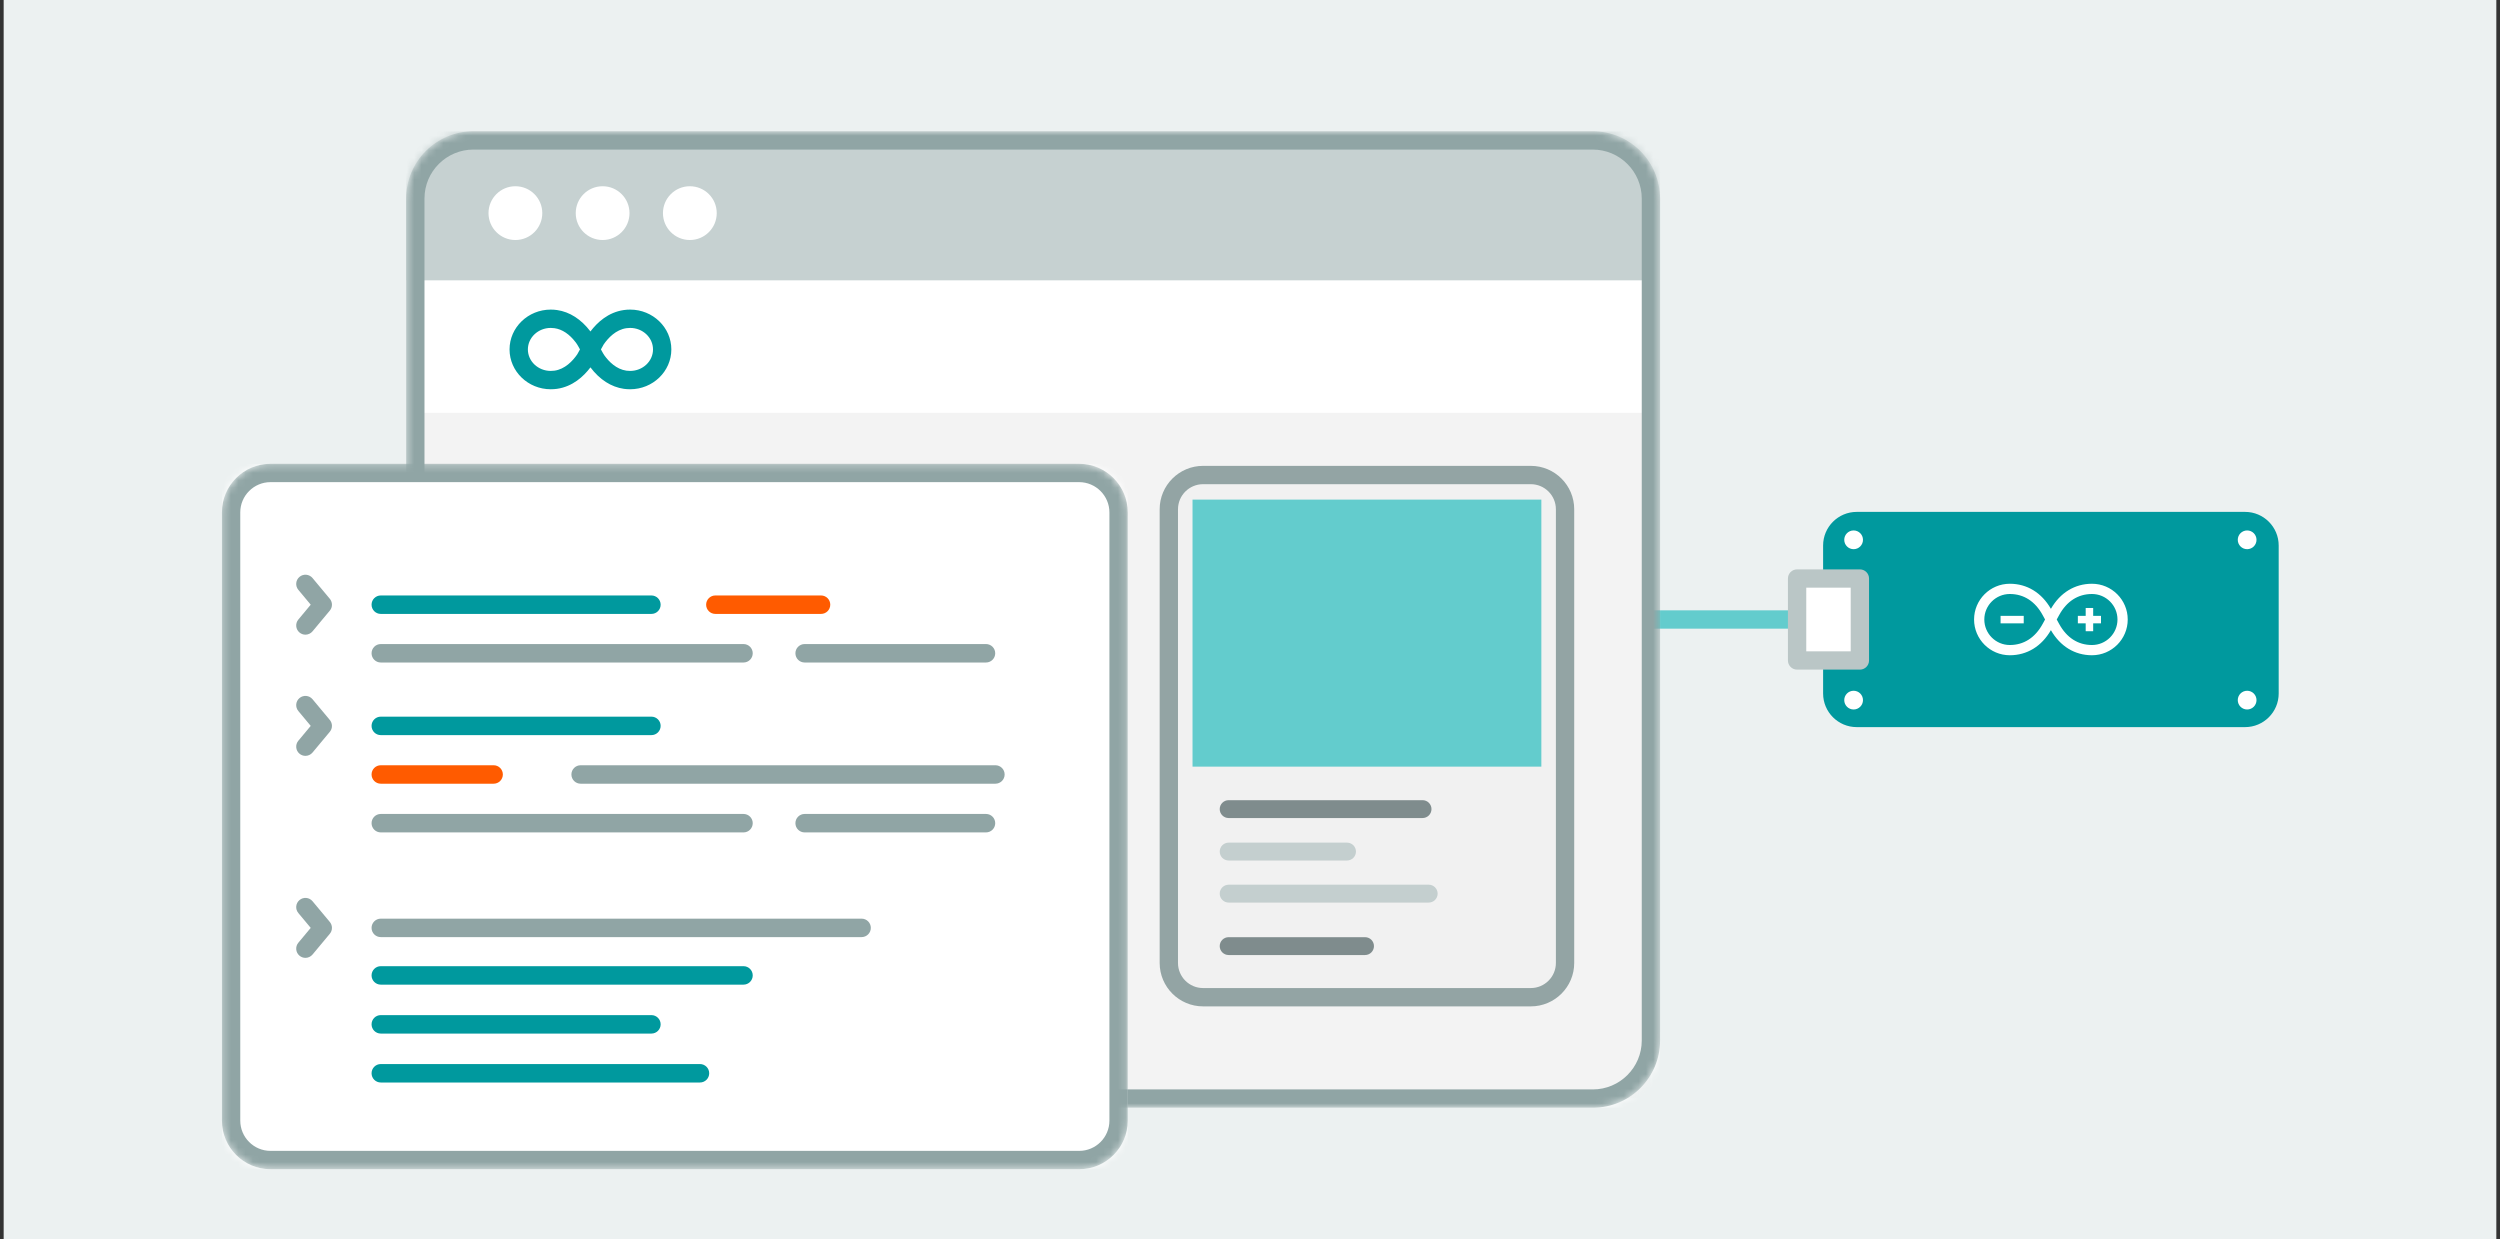 <svg width="341" height="169" viewBox="0 0 341 169" fill="none" xmlns="http://www.w3.org/2000/svg">
<rect x="0" y="0" width="341" height="169" fill="#333333" stroke="none"/>
<g clip-path="url(#clip0_5338_28221)">
<path d="M350.861 -9.311H-9.861V178.311H350.861V-9.311Z" fill="#ECF1F1"/>
<path d="M249.405 85.751H219.177C218.486 85.751 217.927 85.191 217.927 84.501C217.927 83.81 218.486 83.251 219.177 83.251H249.405C250.095 83.251 250.655 83.81 250.655 84.501C250.655 85.191 250.095 85.751 249.405 85.751Z" fill="#63CCCD"/>
<mask id="mask0_5338_28221" style="mask-type:luminance" maskUnits="userSpaceOnUse" x="55" y="17" width="172" height="135">
<path d="M226.436 27.092V141.925C226.436 146.991 222.329 151.097 217.263 151.097H64.572C59.507 151.097 55.4 146.991 55.4 141.925V27.075C55.4 22.009 59.507 17.903 64.573 17.903H217.247C222.322 17.903 226.436 22.017 226.436 27.092Z" fill="white"/>
</mask>
<g mask="url(#mask0_5338_28221)">
<path d="M226.436 17.92V151.097H55.4V17.903H226.419C226.428 17.903 226.436 17.91 226.436 17.92Z" fill="white"/>
<path d="M225.138 56.313H56.731V149.818H225.138V56.313Z" fill="#F3F3F3"/>
<path d="M85.953 53.094C85.66 53.094 85.37 53.075 85.092 53.036C83.363 52.787 81.793 51.777 80.537 50.109C79.596 51.355 78.104 52.73 75.982 53.035C75.705 53.074 75.415 53.094 75.12 53.094C72.022 53.094 69.502 50.657 69.502 47.662C69.502 44.666 72.023 42.229 75.122 42.229C75.417 42.229 75.707 42.249 75.985 42.291C77.698 42.534 79.273 43.544 80.534 45.208C80.534 45.209 80.535 45.211 80.536 45.212C81.476 43.966 82.967 42.593 85.091 42.29C85.367 42.249 85.657 42.229 85.951 42.229C89.05 42.229 91.571 44.666 91.571 47.662C91.571 50.657 89.05 53.094 85.953 53.094ZM81.966 47.66L82.256 48.185C82.313 48.288 82.373 48.386 82.441 48.479C83.047 49.319 84.06 50.362 85.443 50.56C85.606 50.583 85.778 50.594 85.953 50.594C87.672 50.594 89.071 49.279 89.071 47.662C89.071 46.044 87.671 44.729 85.951 44.729C85.779 44.729 85.611 44.74 85.447 44.764C84.007 44.97 82.966 46.077 82.337 46.989L81.966 47.66ZM75.122 44.729C73.402 44.729 72.002 46.044 72.002 47.662C72.002 49.279 73.401 50.594 75.12 50.594C75.294 50.594 75.465 50.584 75.628 50.56C77.064 50.354 78.107 49.246 78.737 48.332L79.109 47.66L78.876 47.238C78.776 47.058 78.666 46.882 78.541 46.717C77.675 45.574 76.694 44.916 75.627 44.764C75.461 44.74 75.293 44.729 75.122 44.729Z" fill="#00999E"/>
<path d="M226.436 17.903V38.238L226.435 38.239H55.4V17.903H226.435L226.436 17.903Z" fill="#C6D1D1"/>
<path d="M217.247 20.403C220.935 20.403 223.936 23.403 223.936 27.092V141.925C223.936 145.604 220.942 148.597 217.263 148.597H64.572C60.893 148.597 57.9 145.604 57.9 141.925V27.075C57.9 23.396 60.894 20.403 64.573 20.403H217.247ZM217.247 17.903H64.573C59.507 17.903 55.4 22.009 55.4 27.075V141.925C55.4 146.991 59.507 151.097 64.572 151.097H217.263C222.329 151.097 226.436 146.991 226.436 141.925V27.092C226.436 22.017 222.322 17.903 217.247 17.903Z" fill="#90A5A5"/>
<path d="M70.3 32.738C72.325 32.738 73.968 31.096 73.968 29.07C73.968 27.045 72.325 25.403 70.3 25.403C68.274 25.403 66.632 27.045 66.632 29.07C66.632 31.096 68.274 32.738 70.3 32.738Z" fill="white"/>
<path d="M82.197 32.738C84.223 32.738 85.865 31.096 85.865 29.07C85.865 27.045 84.223 25.403 82.197 25.403C80.172 25.403 78.53 27.045 78.53 29.07C78.53 31.096 80.172 32.738 82.197 32.738Z" fill="white"/>
<path d="M94.095 32.738C96.121 32.738 97.763 31.096 97.763 29.07C97.763 27.045 96.121 25.403 94.095 25.403C92.069 25.403 90.427 27.045 90.427 29.07C90.427 31.096 92.069 32.738 94.095 32.738Z" fill="white"/>
</g>
<path d="M211.491 66.898H161.41V133.915H211.491V66.898Z" fill="#F1F1F1"/>
<path d="M211.491 135.165H161.41C160.72 135.165 160.16 134.605 160.16 133.915V66.899C160.16 66.209 160.72 65.649 161.41 65.649H211.491C212.182 65.649 212.741 66.209 212.741 66.899V133.915C212.741 134.605 212.182 135.165 211.491 135.165ZM162.66 132.665H210.241V68.149H162.66V132.665Z" fill="#F1F1F1"/>
<path d="M210.65 67.896H162.25V104.569H210.65V67.896Z" fill="#63CCCD"/>
<path d="M211.491 135.165H161.41C160.72 135.165 160.16 134.605 160.16 133.915V66.899C160.16 66.209 160.72 65.649 161.41 65.649H211.491C212.182 65.649 212.741 66.209 212.741 66.899V133.915C212.741 134.605 212.182 135.165 211.491 135.165ZM162.66 132.665H210.241V68.149H162.66V132.665Z" fill="#F1F1F1"/>
<path d="M208.803 137.27H164.098C160.834 137.27 158.178 134.615 158.178 131.35V69.463C158.178 66.199 160.834 63.544 164.098 63.544H208.803C212.068 63.544 214.723 66.199 214.723 69.463V131.35C214.723 134.615 212.068 137.27 208.803 137.27ZM164.098 66.043C162.213 66.043 160.678 67.578 160.678 69.463V131.35C160.678 133.236 162.213 134.77 164.098 134.77H208.803C210.689 134.77 212.223 133.236 212.223 131.35V69.463C212.223 67.578 210.689 66.043 208.803 66.043H164.098Z" fill="#93A4A4"/>
<path d="M194.035 111.581H167.588C166.915 111.581 166.369 111.035 166.369 110.362C166.369 109.689 166.915 109.143 167.588 109.143H194.035C194.709 109.143 195.255 109.689 195.255 110.362C195.255 111.035 194.709 111.581 194.035 111.581Z" fill="#7F8C8D"/>
<path d="M183.734 117.373H167.588C166.915 117.373 166.369 116.827 166.369 116.154C166.369 115.481 166.915 114.935 167.588 114.935H183.734C184.407 114.935 184.953 115.481 184.953 116.154C184.953 116.827 184.407 117.373 183.734 117.373Z" fill="#C4CFCF"/>
<path d="M194.876 123.111H167.588C166.915 123.111 166.369 122.565 166.369 121.892C166.369 121.219 166.915 120.673 167.588 120.673H194.876C195.55 120.673 196.095 121.219 196.095 121.892C196.095 122.565 195.55 123.111 194.876 123.111Z" fill="#C4CFCF"/>
<path d="M186.19 130.267H167.588C166.915 130.267 166.369 129.721 166.369 129.048C166.369 128.375 166.915 127.83 167.588 127.83H186.19C186.864 127.83 187.409 128.375 187.409 129.048C187.409 129.721 186.864 130.267 186.19 130.267Z" fill="#7F8C8D"/>
<path d="M306.23 70.555H253.256C251.129 70.555 249.405 72.279 249.405 74.405V94.595C249.405 96.722 251.129 98.445 253.256 98.445H306.23C308.356 98.445 310.08 96.722 310.08 94.595V74.405C310.08 72.279 308.356 70.555 306.23 70.555Z" fill="#00999E"/>
<path d="M306.23 99.179H253.256C250.728 99.179 248.672 97.123 248.672 94.595V74.406C248.672 71.878 250.728 69.822 253.256 69.822H306.23C308.757 69.822 310.813 71.878 310.813 74.406V94.595C310.813 97.123 308.757 99.179 306.23 99.179ZM253.256 71.289C251.536 71.289 250.138 72.687 250.138 74.406V94.595C250.138 96.314 251.536 97.712 253.256 97.712H306.23C307.949 97.712 309.347 96.314 309.347 94.595V74.406C309.347 72.687 307.949 71.289 306.23 71.289H253.256Z" fill="#00999E"/>
<path d="M276.036 84.003H272.878V85.025H276.036V84.003Z" fill="white"/>
<path d="M285.509 85.024H286.576V84.003H285.509V82.929H284.488V84.003H283.419V85.024H284.488V86.099H285.509V85.024Z" fill="white"/>
<path d="M285.346 89.376C282.999 89.376 281.017 88.164 279.743 85.954C278.469 88.164 276.486 89.376 274.139 89.376C271.45 89.376 269.263 87.189 269.263 84.501C269.263 81.812 271.45 79.624 274.139 79.624C276.487 79.624 278.469 80.837 279.743 83.046C281.016 80.837 282.999 79.624 285.346 79.624C288.035 79.624 290.222 81.812 290.222 84.501C290.222 87.189 288.035 89.376 285.346 89.376ZM280.868 85.103C281.895 86.985 283.444 87.98 285.346 87.98C287.264 87.98 288.825 86.418 288.825 84.501C288.825 82.582 287.264 81.021 285.346 81.021C283.443 81.021 281.895 82.016 280.868 83.897L280.539 84.501L280.868 85.103ZM274.139 81.021C272.221 81.021 270.66 82.582 270.66 84.501C270.66 86.418 272.221 87.98 274.139 87.98C276.042 87.98 277.59 86.985 278.617 85.103L278.947 84.501L278.617 83.897C277.591 82.016 276.042 81.021 274.139 81.021Z" fill="white"/>
<path d="M253.687 78.912H245.123V90.089H253.687V78.912Z" fill="white"/>
<path d="M253.687 91.338H245.123C244.433 91.338 243.873 90.779 243.873 90.088V78.912C243.873 78.221 244.433 77.662 245.123 77.662H253.687C254.377 77.662 254.937 78.221 254.937 78.912V90.088C254.937 90.779 254.377 91.338 253.687 91.338ZM246.373 88.838H252.437V80.162H246.373V88.838Z" fill="#BAC6C6"/>
<path d="M252.833 74.909C253.538 74.909 254.111 74.337 254.111 73.631C254.111 72.926 253.538 72.353 252.833 72.353C252.127 72.353 251.555 72.926 251.555 73.631C251.555 74.337 252.127 74.909 252.833 74.909Z" fill="white"/>
<path d="M252.833 96.775C253.538 96.775 254.111 96.202 254.111 95.497C254.111 94.791 253.538 94.219 252.833 94.219C252.127 94.219 251.555 94.791 251.555 95.497C251.555 96.202 252.127 96.775 252.833 96.775Z" fill="white"/>
<path d="M306.51 74.909C307.216 74.909 307.788 74.337 307.788 73.631C307.788 72.926 307.216 72.353 306.51 72.353C305.804 72.353 305.232 72.926 305.232 73.631C305.232 74.337 305.804 74.909 306.51 74.909Z" fill="white"/>
<path d="M306.51 96.775C307.216 96.775 307.788 96.202 307.788 95.497C307.788 94.791 307.216 94.219 306.51 94.219C305.804 94.219 305.232 94.791 305.232 95.497C305.232 96.202 305.804 96.775 306.51 96.775Z" fill="white"/>
<mask id="mask1_5338_28221" style="mask-type:luminance" maskUnits="userSpaceOnUse" x="30" y="63" width="124" height="97">
<path d="M153.825 69.901V152.854C153.825 156.514 150.858 159.48 147.199 159.48H36.897C33.238 159.48 30.272 156.514 30.272 152.854V69.888C30.272 66.229 33.238 63.263 36.898 63.263H147.187C150.853 63.263 153.825 66.235 153.825 69.901Z" fill="white"/>
</mask>
<g mask="url(#mask1_5338_28221)">
<path d="M153.825 63.31V159.48H30.272V63.298H153.813C153.819 63.298 153.825 63.303 153.825 63.31Z" fill="white"/>
<path d="M41.66 86.569C41.376 86.569 41.091 86.473 40.855 86.277C40.321 85.831 40.249 85.037 40.694 84.504L42.382 82.48L40.694 80.455C40.249 79.922 40.321 79.128 40.855 78.683C41.388 78.238 42.182 78.309 42.628 78.844L44.987 81.674C45.376 82.141 45.376 82.819 44.987 83.285L42.628 86.115C42.379 86.414 42.021 86.569 41.66 86.569Z" fill="#90A5A5"/>
<path d="M41.66 103.1C41.376 103.1 41.091 103.004 40.855 102.808C40.321 102.362 40.249 101.568 40.694 101.035L42.382 99.011L40.694 96.985C40.249 96.451 40.321 95.658 40.855 95.213C41.389 94.769 42.182 94.84 42.628 95.374L44.987 98.205C45.376 98.672 45.376 99.35 44.987 99.816L42.628 102.647C42.379 102.945 42.021 103.1 41.66 103.1Z" fill="#90A5A5"/>
<path d="M41.66 130.652C41.376 130.652 41.091 130.556 40.855 130.36C40.321 129.914 40.249 129.12 40.694 128.587L42.382 126.563L40.694 124.538C40.249 124.005 40.321 123.211 40.855 122.766C41.388 122.321 42.182 122.392 42.628 122.927L44.987 125.757C45.376 126.224 45.376 126.902 44.987 127.368L42.628 130.199C42.379 130.497 42.021 130.652 41.66 130.652Z" fill="#90A5A5"/>
<path d="M88.854 83.738H51.939C51.244 83.738 50.681 83.175 50.681 82.48C50.681 81.784 51.244 81.221 51.939 81.221H88.854C89.549 81.221 90.112 81.784 90.112 82.48C90.112 83.175 89.549 83.738 88.854 83.738Z" fill="#00999E"/>
<path d="M111.99 83.738H97.575C96.88 83.738 96.317 83.175 96.317 82.48C96.317 81.784 96.88 81.221 97.575 81.221H111.99C112.685 81.221 113.248 81.784 113.248 82.48C113.248 83.175 112.685 83.738 111.99 83.738Z" fill="#FF5B00"/>
<path d="M101.415 90.366H51.939C51.244 90.366 50.681 89.803 50.681 89.107C50.681 88.412 51.244 87.849 51.939 87.849H101.415C102.11 87.849 102.673 88.412 102.673 89.107C102.673 89.803 102.11 90.366 101.415 90.366Z" fill="#90A5A5"/>
<path d="M88.854 100.27H51.939C51.244 100.27 50.681 99.706 50.681 99.011C50.681 98.315 51.244 97.752 51.939 97.752H88.854C89.549 97.752 90.112 98.315 90.112 99.011C90.112 99.706 89.549 100.27 88.854 100.27Z" fill="#00999E"/>
<path d="M101.415 134.305H51.939C51.244 134.305 50.681 133.741 50.681 133.046C50.681 132.351 51.244 131.787 51.939 131.787H101.415C102.11 131.787 102.673 132.351 102.673 133.046C102.673 133.741 102.11 134.305 101.415 134.305Z" fill="#00999E"/>
<path d="M88.854 140.979H51.939C51.244 140.979 50.681 140.415 50.681 139.72C50.681 139.024 51.244 138.461 51.939 138.461H88.854C89.549 138.461 90.112 139.024 90.112 139.72C90.112 140.415 89.549 140.979 88.854 140.979Z" fill="#00999E"/>
<path d="M95.476 147.653H51.939C51.244 147.653 50.681 147.09 50.681 146.395C50.681 145.699 51.244 145.136 51.939 145.136H95.476C96.171 145.136 96.735 145.699 96.735 146.395C96.735 147.09 96.171 147.653 95.476 147.653Z" fill="#00999E"/>
<path d="M134.49 90.366H109.752C109.057 90.366 108.494 89.803 108.494 89.107C108.494 88.412 109.057 87.849 109.752 87.849H134.49C135.185 87.849 135.748 88.412 135.748 89.107C135.748 89.803 135.185 90.366 134.49 90.366Z" fill="#90A5A5"/>
<path d="M101.415 113.541H51.939C51.244 113.541 50.681 112.978 50.681 112.282C50.681 111.587 51.244 111.023 51.939 111.023H101.415C102.11 111.023 102.673 111.587 102.673 112.282C102.673 112.978 102.11 113.541 101.415 113.541Z" fill="#90A5A5"/>
<path d="M134.49 113.541H109.752C109.057 113.541 108.494 112.978 108.494 112.282C108.494 111.587 109.057 111.023 109.752 111.023H134.49C135.185 111.023 135.748 111.587 135.748 112.282C135.748 112.978 135.185 113.541 134.49 113.541Z" fill="#90A5A5"/>
<path d="M67.332 106.897H51.939C51.244 106.897 50.681 106.334 50.681 105.639C50.681 104.943 51.244 104.38 51.939 104.38H67.332C68.027 104.38 68.59 104.943 68.59 105.639C68.59 106.334 68.027 106.897 67.332 106.897Z" fill="#FF5B00"/>
<path d="M117.522 127.821H51.939C51.244 127.821 50.681 127.258 50.681 126.562C50.681 125.867 51.244 125.304 51.939 125.304H117.522C118.217 125.304 118.781 125.867 118.781 126.562C118.781 127.258 118.217 127.821 117.522 127.821Z" fill="#90A5A5"/>
<path d="M135.774 106.897H79.198C78.503 106.897 77.94 106.334 77.94 105.639C77.94 104.943 78.503 104.38 79.198 104.38H135.774C136.469 104.38 137.033 104.943 137.033 105.639C137.033 106.334 136.469 106.897 135.774 106.897Z" fill="#90A5A5"/>
<path d="M147.187 65.763C149.468 65.763 151.325 67.619 151.325 69.9V152.854C151.325 155.129 149.474 156.98 147.199 156.98H36.897C34.623 156.98 32.772 155.129 32.772 152.855V69.888C32.772 67.614 34.623 65.763 36.898 65.763L147.187 65.763ZM147.187 63.263H36.898C33.238 63.263 30.272 66.229 30.272 69.888V152.854C30.272 156.514 33.238 159.48 36.897 159.48H147.199C150.858 159.48 153.825 156.514 153.825 152.854V69.9C153.825 66.234 150.853 63.263 147.187 63.263Z" fill="#90A5A5"/>
</g>
</g>
<defs>
<clipPath id="clip0_5338_28221">
<rect width="340" height="169" fill="white" transform="translate(0.5)"/>
</clipPath>
</defs>
</svg>
